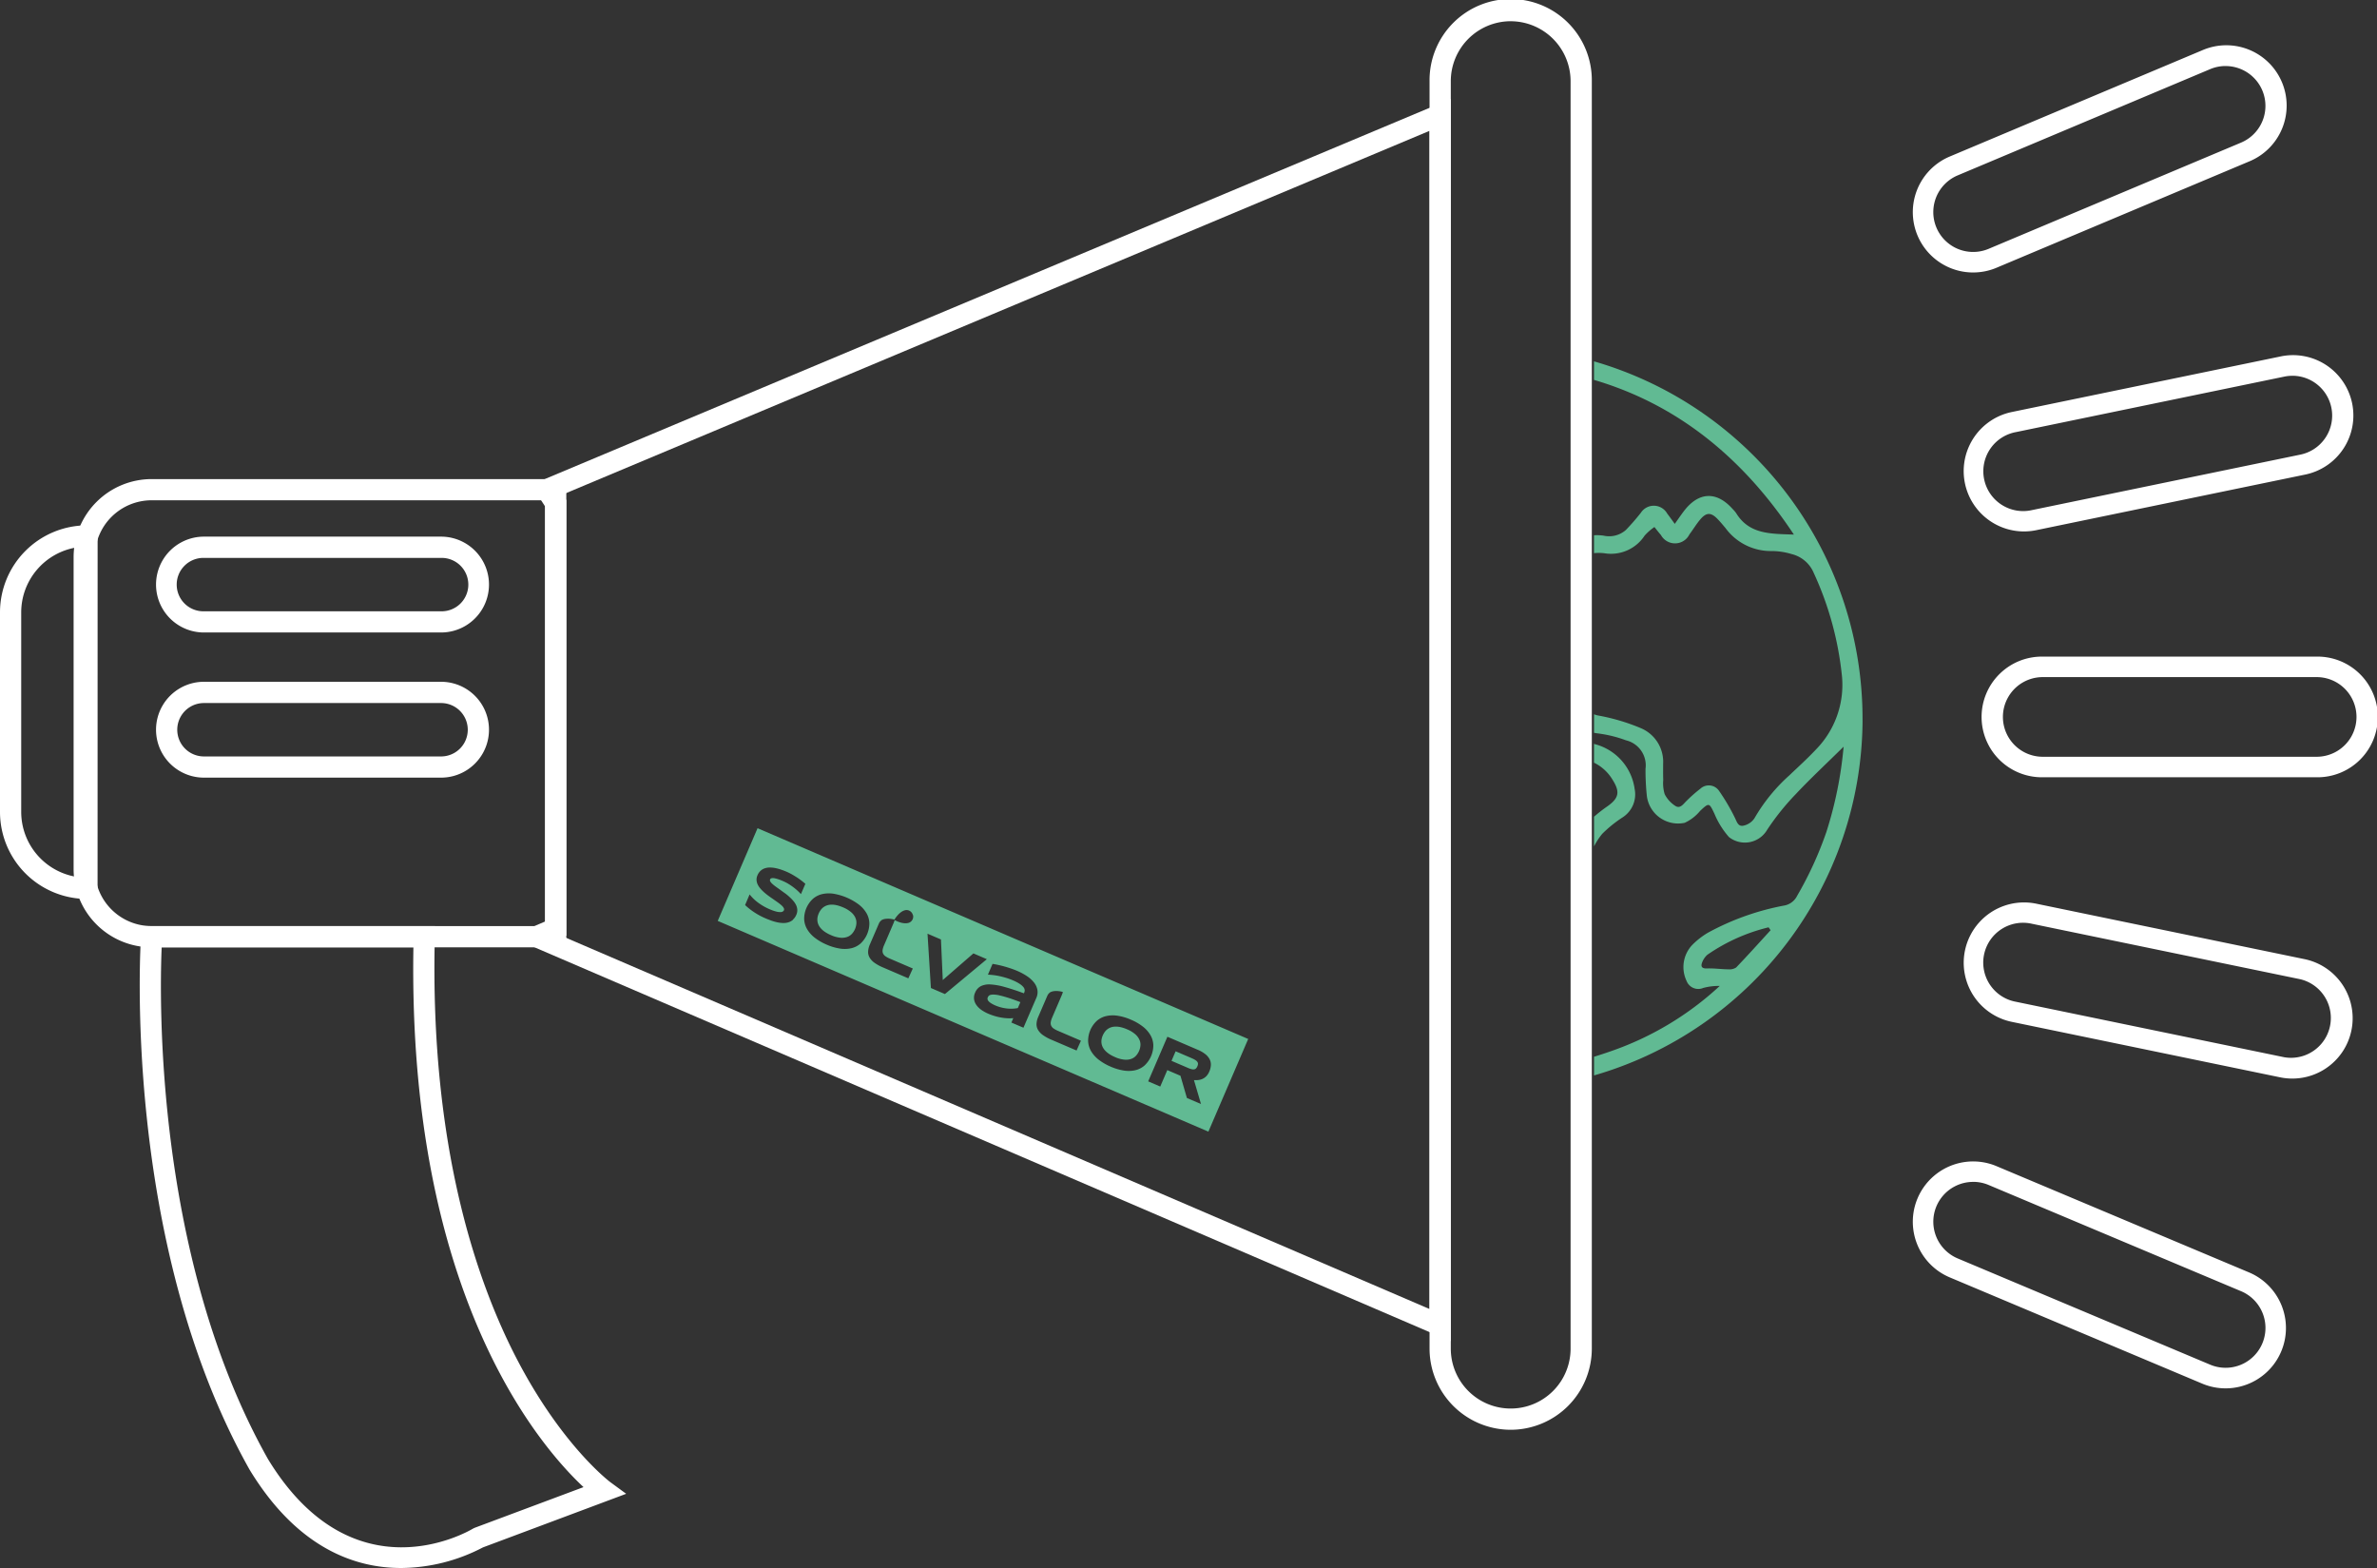 <svg id="Groupe_69" data-name="Groupe 69" xmlns="http://www.w3.org/2000/svg" xmlns:xlink="http://www.w3.org/1999/xlink" width="210.344" height="138.742" viewBox="0 0 210.344 138.742">
  <rect x="0" y="0" width="210.344" height="138.742" fill="#333333" stroke="none"/>
  <defs>
    <clipPath id="clip-path">
      <rect id="Rectangle_187" data-name="Rectangle 187" width="210.344" height="138.742" fill="none"/>
    </clipPath>
  </defs>
  <g id="Groupe_68" data-name="Groupe 68" clip-path="url(#clip-path)">
    <path id="Tracé_495" data-name="Tracé 495" d="M164.818,63.754a32.907,32.907,0,0,0-23.761-31.78v1.641c7.271,2.143,13.116,6.778,17.687,13.687-2.039-.076-3.941,0-5.106-1.893a2.793,2.793,0,0,0-.321-.378c-1.411-1.58-2.985-1.521-4.286.167-.27.351-.517.72-.828,1.157-.256-.349-.456-.634-.668-.91a1.362,1.362,0,0,0-2.331-.076,19.855,19.855,0,0,1-1.329,1.527,2.24,2.24,0,0,1-1.971.5,4.116,4.116,0,0,0-.847-.033v1.583a4.131,4.131,0,0,1,.909.006,3.554,3.554,0,0,0,3.567-1.556,4.8,4.8,0,0,1,.869-.762c.17.21.367.468.58.713a1.421,1.421,0,0,0,2.522-.069c.328-.433.607-.906.957-1.319.541-.638.952-.634,1.534-.03.246.254.472.529.7.8a4.965,4.965,0,0,0,4.1,2.029,6.108,6.108,0,0,1,1.744.267,2.854,2.854,0,0,1,1.966,1.681,28.6,28.6,0,0,1,2.5,9.2,8.163,8.163,0,0,1-2.251,6.352c-.772.828-1.617,1.591-2.439,2.373a15.486,15.486,0,0,0-3.068,3.784,1.567,1.567,0,0,1-.973.645c-.486.1-.586-.381-.774-.746a18.023,18.023,0,0,0-1.389-2.35,1.094,1.094,0,0,0-1.644-.174,12.143,12.143,0,0,0-1.22,1.074c-.287.274-.558.724-.991.449a2.685,2.685,0,0,1-.946-1.042,3.344,3.344,0,0,1-.128-1.259c-.018-.473-.008-.946-.01-1.419a3.227,3.227,0,0,0-1.928-3.144,17.877,17.877,0,0,0-3.845-1.142c-.125-.024-.227-.065-.34-.1v1.635c.095.015.185.037.284.047a11.129,11.129,0,0,1,2.541.616,2.279,2.279,0,0,1,1.73,2.525,21.914,21.914,0,0,0,.119,2.406,2.786,2.786,0,0,0,3.348,2.369,3.857,3.857,0,0,0,1.37-1.06c.792-.739.8-.716,1.261.256A7.4,7.4,0,0,0,153,74.068a2.281,2.281,0,0,0,3.386-.657,22.065,22.065,0,0,1,2.516-3.136c1.351-1.437,2.8-2.783,4.241-4.206a34.732,34.732,0,0,1-1.524,7.547,31.882,31.882,0,0,1-2.588,5.649,1.587,1.587,0,0,1-1.184.868,22.832,22.832,0,0,0-6.714,2.4,6.822,6.822,0,0,0-1.389,1.085,2.842,2.842,0,0,0-.5,3.171,1.109,1.109,0,0,0,1.466.632,5.118,5.118,0,0,1,1.47-.179,27.213,27.213,0,0,1-9.6,5.763q-.76.267-1.52.5v1.653a32.89,32.89,0,0,0,23.761-31.407M152.939,85.77c-.626-.008-1.255-.1-1.878-.078-.466.02-.576-.168-.437-.531a1.682,1.682,0,0,1,.471-.685,16.222,16.222,0,0,1,5.41-2.423l.177.257c-1.013,1.106-2.014,2.222-3.051,3.3a1.052,1.052,0,0,1-.692.156" fill="#61ba93"/>
    <path id="Tracé_496" data-name="Tracé 496" d="M144.659,69.865a4.763,4.763,0,0,0-3.485-4.008c-.042-.011-.076-.029-.117-.04v1.668A3.911,3.911,0,0,1,142.7,69c.68,1.082.565,1.629-.487,2.366a12.859,12.859,0,0,0-1.154.9v2.622a6.039,6.039,0,0,1,.718-1.1,11.05,11.05,0,0,1,1.813-1.466,2.42,2.42,0,0,0,1.071-2.466" fill="#61ba93"/>
    <path id="Tracé_497" data-name="Tracé 497" d="M50.114,83.822h-36.7a6.911,6.911,0,0,1-6.9-6.9V49.292a6.911,6.911,0,0,1,6.9-6.9h36.7Zm-36.7-39.555a5.031,5.031,0,0,0-5.026,5.025V76.918a5.032,5.032,0,0,0,5.026,5.026H48.237V44.267Z" fill="#fff"/>
    <path id="Tracé_498" data-name="Tracé 498" d="M8.634,79.542H7.7a7.7,7.7,0,0,1-7.7-7.7V54.185a7.7,7.7,0,0,1,7.7-7.7h.939Zm-1.877-31.1a5.827,5.827,0,0,0-4.88,5.742v17.66a5.828,5.828,0,0,0,4.88,5.743Z" fill="#fff"/>
    <path id="Tracé_499" data-name="Tracé 499" d="M39.031,55.965H18.048a4.24,4.24,0,0,1,0-8.481H39.031a4.24,4.24,0,0,1,0,8.481m-20.983-6.6a2.363,2.363,0,1,0,0,4.725H39.031a2.363,2.363,0,1,0,0-4.725Z" fill="#fff"/>
    <path id="Tracé_500" data-name="Tracé 500" d="M39.031,68.808H18.048a4.24,4.24,0,0,1,0-8.481H39.031a4.24,4.24,0,0,1,0,8.481m-20.983-6.6a2.362,2.362,0,1,0,0,4.725H39.031a2.362,2.362,0,1,0,0-4.725Z" fill="#fff"/>
    <path id="Tracé_501" data-name="Tracé 501" d="M133.683,126.512a7.187,7.187,0,0,1-7.18-7.179V7.18a7.18,7.18,0,1,1,14.359,0V119.333a7.187,7.187,0,0,1-7.179,7.179m0-124.634a5.308,5.308,0,0,0-5.3,5.3V119.333a5.3,5.3,0,0,0,10.6,0V7.18a5.308,5.308,0,0,0-5.3-5.3" fill="#fff"/>
    <path id="Tracé_502" data-name="Tracé 502" d="M128.38,118.678l-83.274-35.8,3.131-1.341V44.813L46.993,42.9,128.38,8.753ZM49.868,82.885,126.5,115.827V11.577L49.792,43.76l.322.5V82.779Z" fill="#fff"/>
    <path id="Tracé_503" data-name="Tracé 503" d="M35.476,138.742c-4.081,0-9.171-1.761-13.391-8.7-11.42-20.3-9.626-46.959-9.606-47.226l.063-.871H38.5l-.023.962c-.461,18.683,3.794,30.809,7.443,37.692,3.946,7.44,8.051,10.519,8.092,10.55l1.4,1.028-12.677,4.743a15.823,15.823,0,0,1-7.255,1.823M14.307,83.822c-.2,4.709-.575,27.54,9.4,45.271,7.521,12.366,17.71,6.428,18.141,6.169l.157-.076,9.632-3.6c-3.947-3.686-15.561-17.165-15.054-47.762Z" fill="#fff"/>
    <path id="Tracé_504" data-name="Tracé 504" d="M205.005,68.776h-24.24a5.339,5.339,0,1,1,0-10.677h24.24a5.339,5.339,0,1,1,0,10.677m-24.24-8.863a3.524,3.524,0,1,0,0,7.048h24.24a3.524,3.524,0,1,0,0-7.048Z" fill="#fff"/>
    <path id="Tracé_505" data-name="Tracé 505" d="M202.849,95.436a5.335,5.335,0,0,1-1.082-.111L178.03,90.418a5.338,5.338,0,1,1,2.161-10.456l23.738,4.906a5.339,5.339,0,0,1-1.08,10.568m-.715-1.888a3.525,3.525,0,0,0,1.428-6.9l-23.739-4.906a3.524,3.524,0,1,0-1.426,6.9Z" fill="#fff"/>
    <path id="Tracé_506" data-name="Tracé 506" d="M179.1,47.024a5.339,5.339,0,0,1-1.069-10.568l23.737-4.907a5.339,5.339,0,1,1,2.162,10.456l-23.738,4.907a5.412,5.412,0,0,1-1.092.112m23.749-13.772a3.491,3.491,0,0,0-.714.074L178.4,38.232a3.524,3.524,0,1,0,1.427,6.9l23.738-4.906a3.525,3.525,0,0,0-.714-6.977" fill="#fff"/>
    <path id="Tracé_507" data-name="Tracé 507" d="M196.94,122.847a5.3,5.3,0,0,1-2.063-.419l-22.341-9.4a5.338,5.338,0,1,1,4.141-9.841l22.342,9.4a5.339,5.339,0,0,1-2.079,10.26m-22.329-18.268a3.524,3.524,0,0,0-1.372,6.772l22.341,9.4a3.525,3.525,0,1,0,2.736-6.5l-22.342-9.4a3.514,3.514,0,0,0-1.363-.276" fill="#fff"/>
    <path id="Tracé_508" data-name="Tracé 508" d="M174.614,24.11a5.339,5.339,0,0,1-2.078-10.26l22.341-9.4a5.339,5.339,0,1,1,4.142,9.841l-22.342,9.4a5.316,5.316,0,0,1-2.063.418M196.943,5.842a3.514,3.514,0,0,0-1.363.276l-22.341,9.4a3.525,3.525,0,0,0,2.735,6.5l22.342-9.4a3.525,3.525,0,0,0-1.373-6.773" fill="#fff"/>
    <path id="Tracé_509" data-name="Tracé 509" d="M88.441,88.073a2.85,2.85,0,0,0-.5-.069,1,1,0,0,0-.3.031.317.317,0,0,0-.16.1.522.522,0,0,0-.073.12.29.29,0,0,0-.021.15.342.342,0,0,0,.083.171,1.011,1.011,0,0,0,.217.186,2.531,2.531,0,0,0,.381.2,3.453,3.453,0,0,0,.533.181,3.63,3.63,0,0,0,.525.094,3.33,3.33,0,0,0,.5.014,2.918,2.918,0,0,0,.443-.054l.225-.524c-.419-.162-.78-.291-1.08-.385s-.555-.165-.763-.208" fill="#61ba93"/>
    <path id="Tracé_510" data-name="Tracé 510" d="M100.838,92.023a1.427,1.427,0,0,0-.368-.5,2.6,2.6,0,0,0-.743-.449,3.13,3.13,0,0,0-.588-.193,1.857,1.857,0,0,0-.482-.041,1.242,1.242,0,0,0-.388.08,1.117,1.117,0,0,0-.3.172,1.188,1.188,0,0,0-.224.241,1.607,1.607,0,0,0-.156.279,1.565,1.565,0,0,0-.1.309,1.134,1.134,0,0,0-.021.329,1.086,1.086,0,0,0,.083.338,1.244,1.244,0,0,0,.211.333,1.881,1.881,0,0,0,.363.32,3.1,3.1,0,0,0,.544.293,2.611,2.611,0,0,0,.838.23,1.409,1.409,0,0,0,.612-.074,1.04,1.04,0,0,0,.42-.287,1.559,1.559,0,0,0,.379-.883,1.034,1.034,0,0,0-.081-.5" fill="#61ba93"/>
    <path id="Tracé_511" data-name="Tracé 511" d="M75.705,81.228a1.422,1.422,0,0,0-.368-.495,2.6,2.6,0,0,0-.743-.449,3.154,3.154,0,0,0-.588-.193,1.906,1.906,0,0,0-.482-.042,1.278,1.278,0,0,0-.389.08,1.126,1.126,0,0,0-.526.414,1.543,1.543,0,0,0-.156.279,1.613,1.613,0,0,0-.1.309,1.169,1.169,0,0,0-.02.329,1.086,1.086,0,0,0,.083.338,1.234,1.234,0,0,0,.211.333,1.881,1.881,0,0,0,.363.32,3.1,3.1,0,0,0,.544.293,2.611,2.611,0,0,0,.838.23,1.424,1.424,0,0,0,.612-.074,1.043,1.043,0,0,0,.419-.287,1.573,1.573,0,0,0,.26-.411,1.553,1.553,0,0,0,.119-.472,1.045,1.045,0,0,0-.08-.5" fill="#61ba93"/>
    <path id="Tracé_512" data-name="Tracé 512" d="M67.037,73.284l-3.524,8.2,43.419,18.648,3.523-8.2Zm3.138,8.1a1.141,1.141,0,0,1-.417.229,1.488,1.488,0,0,1-.486.059,2.933,2.933,0,0,1-.52-.069,4.137,4.137,0,0,1-.518-.151q-.253-.092-.479-.188a6.2,6.2,0,0,1-1.043-.563,5.808,5.808,0,0,1-.778-.618l.4-.942a3.919,3.919,0,0,0,.751.727,4.9,4.9,0,0,0,1.026.587,3.743,3.743,0,0,0,.569.2,1.435,1.435,0,0,0,.374.052.415.415,0,0,0,.216-.052.249.249,0,0,0,.1-.108.225.225,0,0,0-.016-.2.851.851,0,0,0-.182-.225,3.431,3.431,0,0,0-.306-.247c-.119-.086-.247-.176-.382-.27s-.275-.191-.417-.293-.278-.208-.406-.319a3.587,3.587,0,0,1-.351-.345,1.657,1.657,0,0,1-.253-.37,1.051,1.051,0,0,1-.108-.4.9.9,0,0,1,.081-.427,1.116,1.116,0,0,1,.286-.412,1.059,1.059,0,0,1,.387-.216,1.415,1.415,0,0,1,.455-.061,2.646,2.646,0,0,1,.488.056,3.947,3.947,0,0,1,.487.134q.24.083.45.173c.153.066.308.141.463.226s.3.175.451.27.283.193.414.292.25.2.357.29l-.392.914c-.059-.069-.14-.152-.243-.251a4.717,4.717,0,0,0-.361-.31,5.131,5.131,0,0,0-.461-.321,4.091,4.091,0,0,0-.543-.282c-.153-.066-.286-.117-.4-.154a2.839,2.839,0,0,0-.289-.08.886.886,0,0,0-.2-.022.418.418,0,0,0-.126.019.177.177,0,0,0-.072.044.218.218,0,0,0-.034.054.2.2,0,0,0,.021.187.911.911,0,0,0,.186.216,3.83,3.83,0,0,0,.307.245q.18.129.382.272c.134.1.273.2.415.3s.277.215.4.329a3.6,3.6,0,0,1,.346.354,1.753,1.753,0,0,1,.249.381,1.1,1.1,0,0,1,.1.406.952.952,0,0,1-.082.431,1.206,1.206,0,0,1-.311.445m6,2.1a1.911,1.911,0,0,1-.815.421,2.67,2.67,0,0,1-1.012.033,4.661,4.661,0,0,1-1.171-.345,4.717,4.717,0,0,1-1.06-.613,2.7,2.7,0,0,1-.679-.76,1.923,1.923,0,0,1-.261-.883,2.412,2.412,0,0,1,.772-1.8,1.927,1.927,0,0,1,.819-.419,2.709,2.709,0,0,1,1.019-.031,5.176,5.176,0,0,1,2.231.958,2.678,2.678,0,0,1,.673.758,1.9,1.9,0,0,1,.255.88,2.454,2.454,0,0,1-.771,1.8m4.22,3.087-2.242-.963a3.862,3.862,0,0,1-.759-.416,1.492,1.492,0,0,1-.431-.465.981.981,0,0,1-.127-.533,1.756,1.756,0,0,1,.155-.62l.64-1.483.166-.387a.725.725,0,0,1,.249-.293.848.848,0,0,1,.205-.079h0A1.318,1.318,0,0,1,78.4,81.3c.042,0,.087-.008.133-.009h0a1.674,1.674,0,0,1,.221.008,2.216,2.216,0,0,1,.384.069.039.039,0,0,1,.023.019.042.042,0,0,1,0-.033,2.408,2.408,0,0,1,.257-.35,2.073,2.073,0,0,1,.172-.177h0a1.419,1.419,0,0,1,.114-.094,1.306,1.306,0,0,1,.14-.093l0,0a.961.961,0,0,1,.226-.094.566.566,0,0,1,.437.056.575.575,0,0,1,.256.308L80.8,81a.566.566,0,0,1-.067.394.572.572,0,0,1-.349.269.984.984,0,0,1-.243.032h0a1.214,1.214,0,0,1-.168-.009c-.047-.006-.1-.014-.146-.024h0a2.195,2.195,0,0,1-.238-.066,2.447,2.447,0,0,1-.4-.174.041.041,0,0,1-.02-.026.039.039,0,0,1,0,.03s-.025.077-.067.178v0l0,.007c-.006.015-.011.028-.019.044l-.432,1.007.458-1.065-.878,2.043a1.624,1.624,0,0,0-.128.424.565.565,0,0,0,.043.313.628.628,0,0,0,.214.241,2.182,2.182,0,0,0,.392.209l2.023.869Zm3.238,1.391-1.241-.533-.3-4.807,1.19.511.16,3.589,2.711-2.356,1.189.511Zm6.948,2.98L89.5,90.48l.168-.391a3.529,3.529,0,0,1-.527.011,4.635,4.635,0,0,1-.554-.064,4.715,4.715,0,0,1-.565-.134,5.181,5.181,0,0,1-.558-.2,3.406,3.406,0,0,1-.6-.327,1.873,1.873,0,0,1-.446-.425,1.169,1.169,0,0,1-.219-.516,1.062,1.062,0,0,1,.09-.6,1.12,1.12,0,0,1,.508-.576,1.712,1.712,0,0,1,.86-.15,5.755,5.755,0,0,1,1.255.227q.729.2,1.695.557l.036-.084a.444.444,0,0,0,.032-.217.489.489,0,0,0-.116-.253,1.515,1.515,0,0,0-.324-.281,3.653,3.653,0,0,0-.59-.308,5.835,5.835,0,0,0-.59-.218q-.3-.091-.585-.154t-.555-.094c-.178-.021-.342-.035-.493-.04l.41-.955c.15.023.316.054.5.094s.369.085.56.139.384.114.575.179.372.133.542.206a5.307,5.307,0,0,1,.887.479,2.616,2.616,0,0,1,.618.569,1.471,1.471,0,0,1,.289.645,1.25,1.25,0,0,1-.1.708Zm4.7,2.016L93.041,92a3.913,3.913,0,0,1-.759-.417,1.517,1.517,0,0,1-.432-.464.992.992,0,0,1-.126-.533,1.733,1.733,0,0,1,.156-.62l.639-1.483.166-.387a.735.735,0,0,1,.249-.294.891.891,0,0,1,.205-.078h0a1.125,1.125,0,0,1,.149-.027q.064-.008.132-.009h0a1.865,1.865,0,0,1,.221.008,2.16,2.16,0,0,1,.384.07.037.037,0,0,1,.023.018.04.04,0,0,1,0,.03c0,.005-.025.078-.067.179h0l0,.007c-.006.015-.011.028-.019.045l-.432,1.007.458-1.066-.878,2.043a1.635,1.635,0,0,0-.128.424.563.563,0,0,0,.043.313.625.625,0,0,0,.215.242,2.2,2.2,0,0,0,.391.209l2.023.869Zm6.022,1.321a1.913,1.913,0,0,1-.814.421,2.676,2.676,0,0,1-1.013.033,4.65,4.65,0,0,1-1.171-.345,4.717,4.717,0,0,1-1.06-.613,2.7,2.7,0,0,1-.679-.76,1.923,1.923,0,0,1-.261-.883,2.412,2.412,0,0,1,.772-1.8,1.914,1.914,0,0,1,.82-.419,2.7,2.7,0,0,1,1.018-.031,4.7,4.7,0,0,1,1.174.347,4.646,4.646,0,0,1,1.057.611,2.678,2.678,0,0,1,.673.758,1.9,1.9,0,0,1,.255.88,2.455,2.455,0,0,1-.771,1.8m3.743,2.882-.571-1.967-1.164-.5-.624,1.454-1.067-.458,1.7-3.949,2.673,1.148a2.821,2.821,0,0,1,.693.4,1.405,1.405,0,0,1,.38.463,1.025,1.025,0,0,1,.1.512,1.6,1.6,0,0,1-.137.553,1.341,1.341,0,0,1-.257.406,1.1,1.1,0,0,1-.328.239,1.22,1.22,0,0,1-.374.107,2.044,2.044,0,0,1-.4.009l.623,2.116Z" fill="#61ba93"/>
    <path id="Tracé_513" data-name="Tracé 513" d="M105.96,93.966a.575.575,0,0,0-.168-.159,1.883,1.883,0,0,0-.3-.157l-1.46-.627-.363.845,1.46.627a1.851,1.851,0,0,0,.322.111.549.549,0,0,0,.231.012.291.291,0,0,0,.161-.085.611.611,0,0,0,.114-.183.6.6,0,0,0,.054-.208.3.3,0,0,0-.049-.176" fill="#61ba93"/>
    <line id="Ligne_28" data-name="Ligne 28" transform="translate(79.163 81.391)" fill="#6ba6b2"/>
  </g>
</svg>
